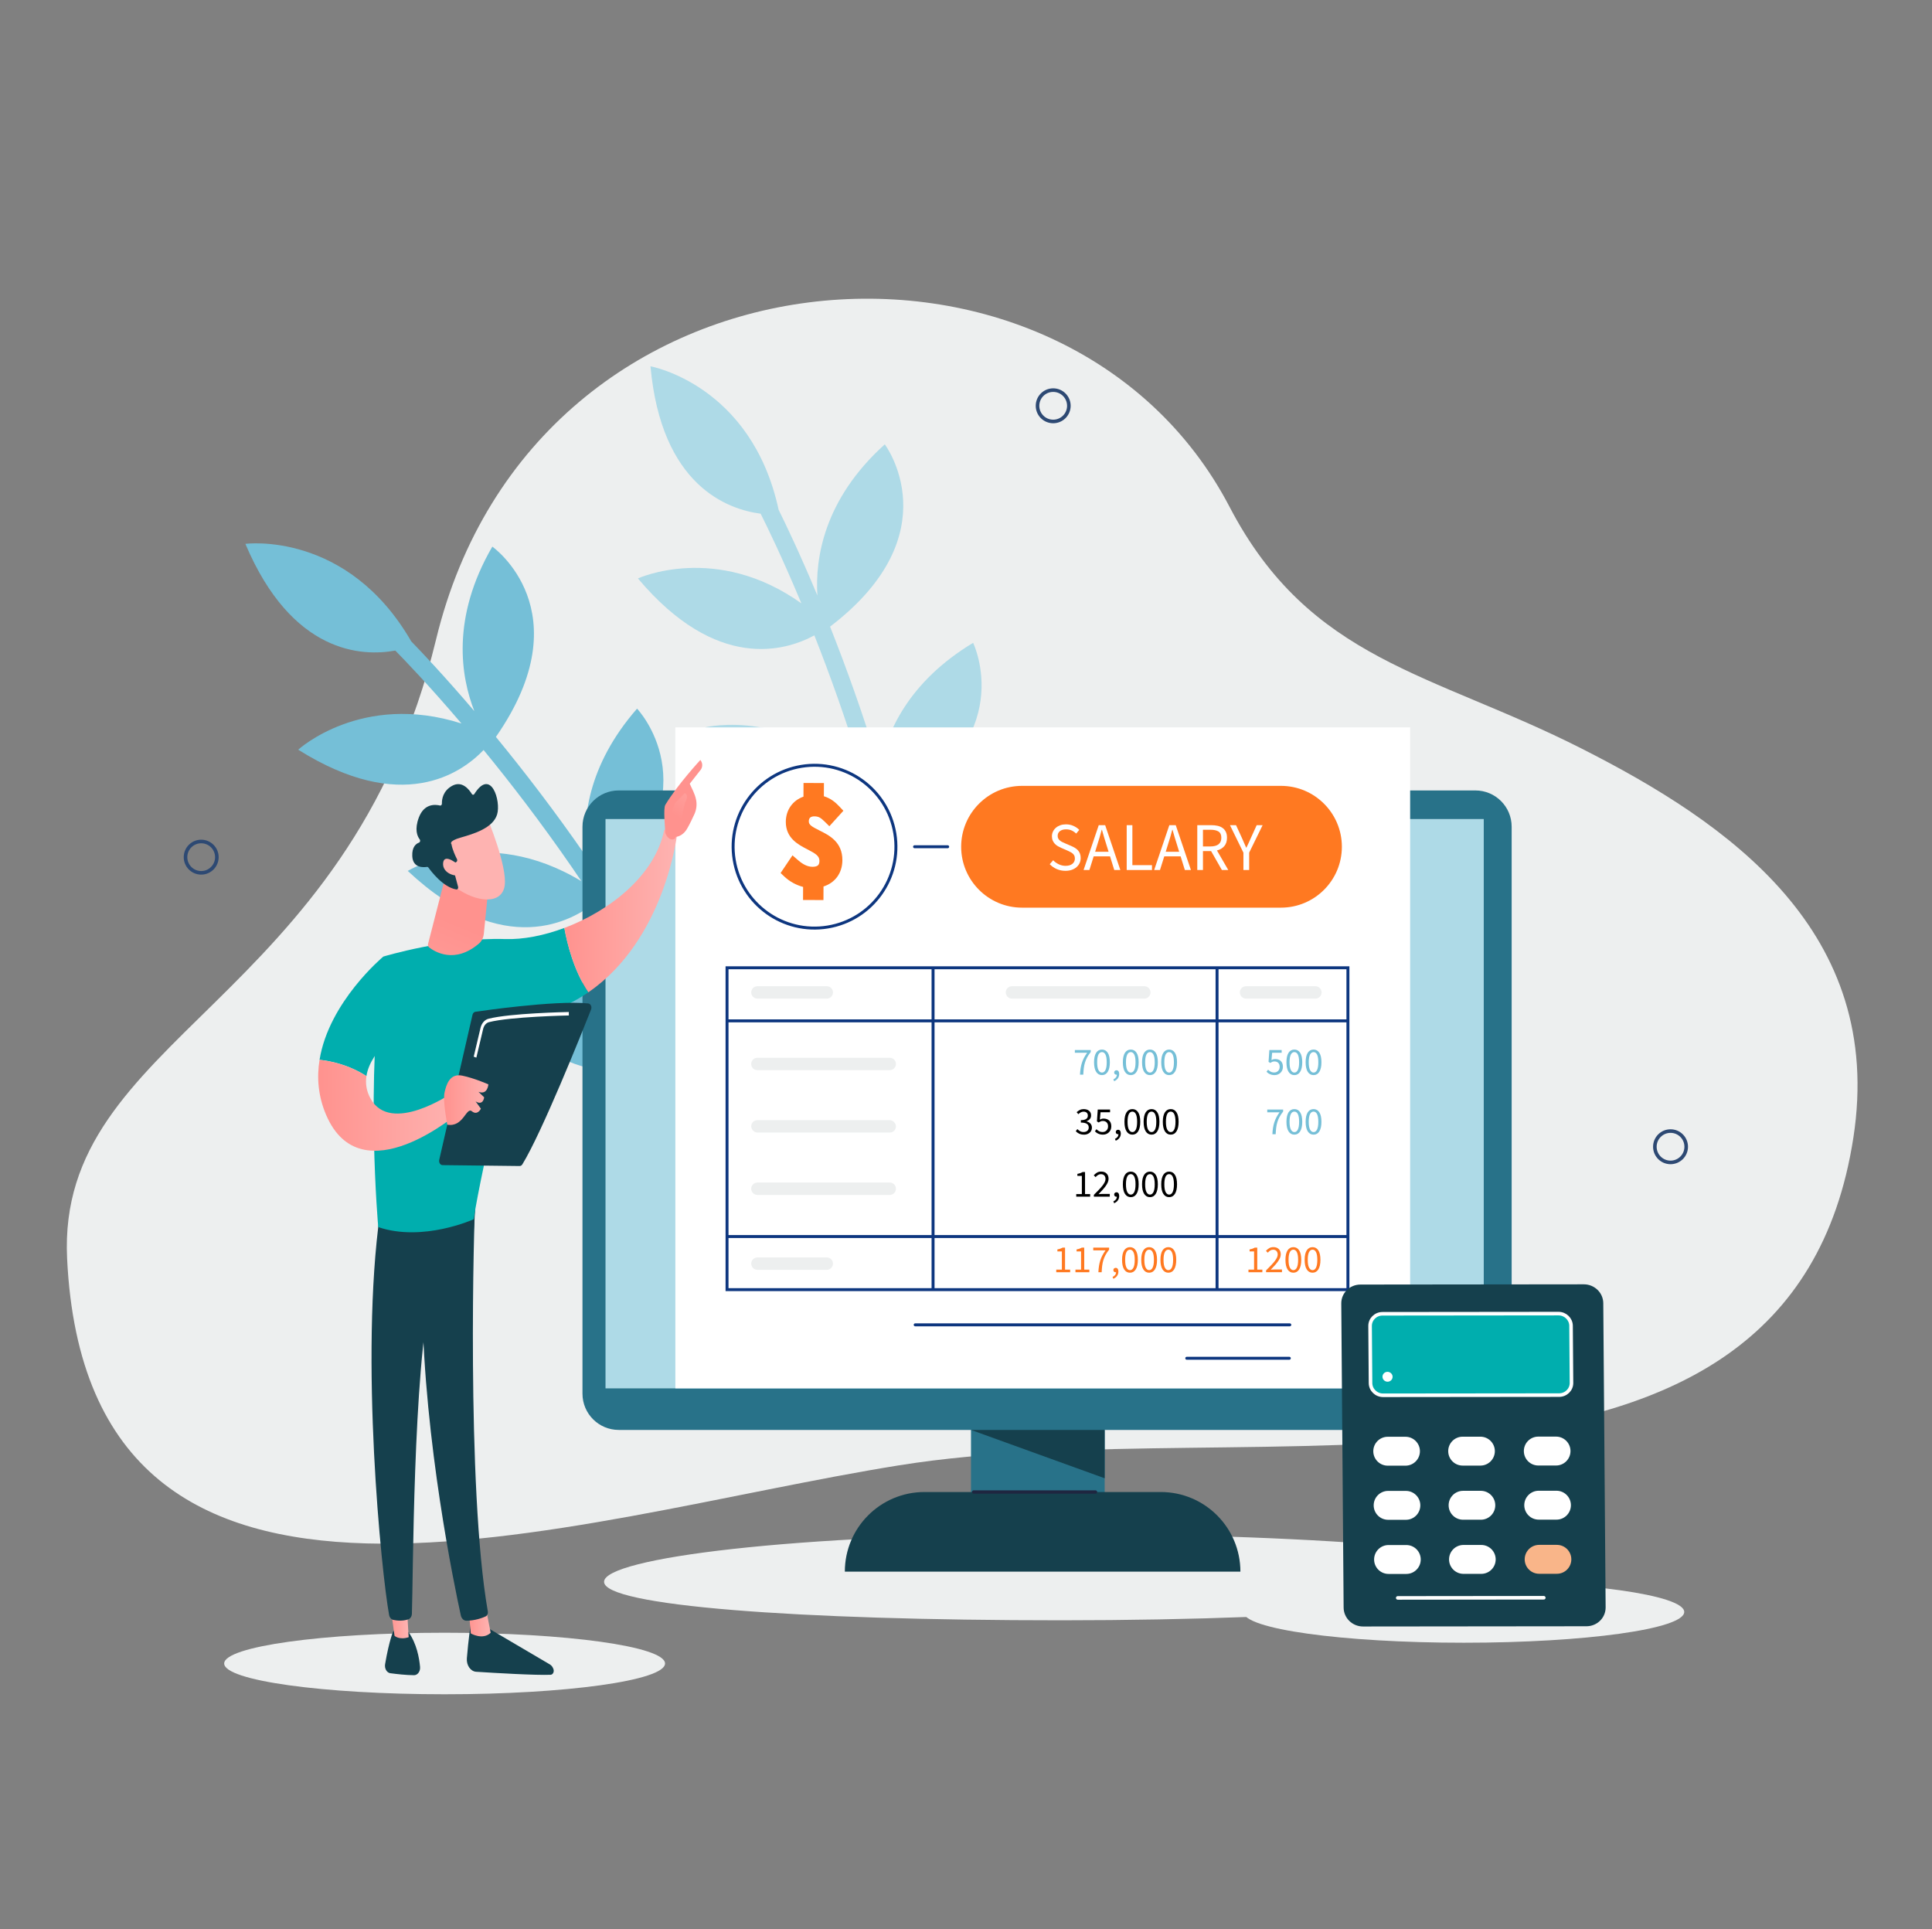 <svg xmlns="http://www.w3.org/2000/svg" xmlns:i="http://ns.adobe.com/AdobeIllustrator/10.0/" xmlns:xlink="http://www.w3.org/1999/xlink" viewBox="0 0 966.5 965"><rect x="0" y="0" width="966.5" height="965" fill="#808080" stroke="none"/><defs><style>      .cls-1 {        fill: url(#linear-gradient);      }      .cls-1, .cls-2, .cls-3, .cls-4, .cls-5, .cls-6, .cls-7, .cls-8, .cls-9, .cls-10, .cls-11, .cls-12, .cls-13, .cls-14, .cls-15, .cls-16, .cls-17, .cls-18, .cls-19, .cls-20, .cls-21 {        stroke-width: 0px;      }      .cls-2 {        fill: #000;      }      .cls-3 {        fill: url(#linear-gradient-6);      }      .cls-22, .cls-23, .cls-24, .cls-25, .cls-26 {        fill: none;      }      .cls-22, .cls-24 {        stroke-miterlimit: 10;      }      .cls-22, .cls-25 {        stroke: #0d367f;        stroke-width: 1.48px;      }      .cls-23 {        stroke: #1f2640;        stroke-width: 1.66px;      }      .cls-23, .cls-24, .cls-25, .cls-26 {        stroke-linecap: round;      }      .cls-23, .cls-25, .cls-26 {        stroke-linejoin: round;      }      .cls-4 {        fill: #287289;      }      .cls-5 {        fill: url(#linear-gradient-5);      }      .cls-24 {        fill-rule: evenodd;        stroke: #2d4973;        stroke-width: 1.79px;      }      .cls-6 {        fill: #75bfd7;      }      .cls-7 {        fill: url(#linear-gradient-2);      }      .cls-8 {        fill: #f9b589;      }      .cls-9 {        fill: url(#linear-gradient-7);      }      .cls-10 {        fill: #aedae7;      }      .cls-11 {        fill: url(#linear-gradient-3);      }      .cls-12 {        fill: #ff7921;      }      .cls-13 {        fill: url(#linear-gradient-9);      }      .cls-14 {        fill: #0d367f;      }      .cls-15 {        fill: #edefef;      }      .cls-16 {        fill: url(#linear-gradient-8);      }      .cls-26 {        stroke: #fff;        stroke-width: 1.79px;      }      .cls-17 {        fill: #fff;      }      .cls-18 {        fill: #15404d;      }      .cls-19 {        fill: url(#linear-gradient-10);      }      .cls-20 {        fill: url(#linear-gradient-4);      }      .cls-21 {        fill: #00aeae;      }    </style><linearGradient id="linear-gradient" x1="11629.67" y1="751.32" x2="11640.65" y2="751.32" gradientTransform="translate(-11388 -50.23) rotate(.54)" gradientUnits="userSpaceOnUse"><stop offset="0" stop-color="#ff928e"></stop><stop offset="1" stop-color="#feb3b1"></stop></linearGradient><linearGradient id="linear-gradient-2" x1="11590.15" y1="750.52" x2="11599.65" y2="750.52" xlink:href="#linear-gradient"></linearGradient><linearGradient id="linear-gradient-3" x1="11674.14" y1="394.59" x2="11730.06" y2="394.59" xlink:href="#linear-gradient"></linearGradient><linearGradient id="linear-gradient-4" x1="-4056.98" y1="380.66" x2="-4011.74" y2="483.59" gradientTransform="translate(-3730.27 23.45) rotate(-179.46) scale(1 -1)" xlink:href="#linear-gradient"></linearGradient><linearGradient id="linear-gradient-5" x1="11729.53" y1="347.61" x2="11748.68" y2="318.16" xlink:href="#linear-gradient"></linearGradient><linearGradient id="linear-gradient-6" x1="11551.73" y1="493.25" x2="11622.64" y2="493.25" xlink:href="#linear-gradient"></linearGradient><linearGradient id="linear-gradient-7" x1="171.02" y1="504.63" x2="141.3" y2="585.17" gradientTransform="translate(38.73 -163.95) rotate(.06) scale(1.11 1.24) skewX(.12)" xlink:href="#linear-gradient"></linearGradient><linearGradient id="linear-gradient-8" x1="1051.51" y1="7042.45" x2="1093.08" y2="7012.29" gradientTransform="translate(-5671.08 -2081.16) rotate(-41.21)" xlink:href="#linear-gradient"></linearGradient><linearGradient id="linear-gradient-9" x1="1004.28" y1="7066.06" x2="1046.88" y2="7035.16" gradientTransform="translate(-5671.08 -2081.16) rotate(-41.21)" xlink:href="#linear-gradient"></linearGradient><linearGradient id="linear-gradient-10" x1="11328.66" y1="550.32" x2="11350.82" y2="550.32" gradientTransform="translate(-11106.5)" xlink:href="#linear-gradient"></linearGradient></defs><g id="background"><g><line class="cls-17" x1="966.5" y1="2" x2="966.5" y2="965"></line><line class="cls-17" x1=".5" y1="965" x2=".5" y2="-1"></line></g></g><g id="image"><path class="cls-15" d="M33.57,629.54c-5.36-111.12,140.23-126.47,184.58-309.67,49.53-204.56,315.21-222.91,396.96-66.3,40.26,77.13,100.97,82.84,176.04,120.86,73.5,37.22,151.98,91.45,136.01,194.72-31.82,205.67-298.87,135.2-477.47,163.87-166.08,26.66-405.73,111.96-416.12-103.47Z"></path><path class="cls-6" d="M365.4,427.66c-26.22,28.91-28.75,57.19-26.44,75.49-11.15-20.84-22.82-40.13-34.13-57.42,51.29-52.21,13.86-91.24,13.86-91.24-24.88,28.47-27.55,55.94-25.28,74.23-.05-.08-.11-.15-.16-.23-15.84-22.94-31.46-43.17-45.17-59.86,43.84-63.01-1.79-95.19-1.79-95.19-20.74,35.71-15.69,65.21-9,82.29-14.78-17.33-26.23-29.41-31.56-34.89-32.05-55.56-82.98-48.78-82.98-48.78,23.37,55.2,58.53,56.39,75,53.38,4.18,4.24,16.54,17.04,33.09,36.47-49.91-15.96-81.66,13.11-81.66,13.11,51.77,32.54,81.44,11.97,92.74.16,13.42,16.38,28.65,36.15,44.1,58.53,1.6,2.32,3.22,4.71,4.85,7.12-47.9-29.03-86.89-5.17-86.89-5.17,48.25,45.25,82.99,24.55,93.88,15.69,11.85,18.17,24.09,38.56,35.68,60.61-46.26-27.59-84.31-5.24-84.31-5.24,44.61,43.39,78.32,28.21,91.36,19.05,23.85,48.07,43.74,103.06,49.55,159.71.25,2.45,2.44,4.23,4.89,3.98.49-.05.95-.18,1.38-.37,1.7-.77,2.8-2.56,2.6-4.52-5.98-58.35-26.54-114.85-51.08-164.05,55.08-52.17,17.48-92.85,17.48-92.85Z"></path><path class="cls-10" d="M508.94,405.51c-33.79,19.52-44.85,45.68-48.24,63.81-4.25-23.25-9.47-45.18-14.96-65.1,64.79-34.05,41.07-82.65,41.07-82.65-32.39,19.51-43.32,44.85-46.75,62.96-.03-.09-.05-.18-.08-.27-8.07-26.68-16.77-50.71-24.73-70.79,61-46.61,27.37-91.19,27.37-91.19-30.66,27.67-34.86,57.3-33.71,75.61-8.78-21.01-15.99-36.02-19.39-42.86-13.55-62.7-64.11-71.8-64.11-71.8,5.39,59.7,38.51,71.57,55.11,73.74,2.68,5.31,10.54,21.28,20.37,44.84-42.65-30.44-81.76-12.46-81.76-12.46,39.36,46.8,73.89,36.28,88.26,28.48,7.77,19.69,16.24,43.17,24.11,69.2.82,2.7,1.63,5.47,2.45,8.26-36.75-42.27-81.16-31.46-81.16-31.46,32.12,57.82,71.52,48.73,84.6,43.61,5.74,20.92,11.16,44.08,15.46,68.61-35.62-40.4-78.68-30.75-78.68-30.75,29.22,54.95,65.96,50.79,81.18,46.05,8.03,53.06,10.17,111.49-1.61,167.21-.51,2.41,1.03,4.77,3.44,5.28.48.1.96.12,1.42.07,1.86-.21,3.45-1.58,3.86-3.51,12.13-57.39,9.81-117.47,1.48-171.81,68.38-32.85,45.01-83.07,45.01-83.07Z"></path><path class="cls-15" d="M772.29,788.94c0,11.92-108.05,21.59-241.34,21.59s-228.76-7.33-228.76-19.25,95.47-23.93,228.76-23.93c133.29,0,241.34,9.67,241.34,21.59Z"></path><g><g><rect class="cls-4" x="485.75" y="656.8" width="66.87" height="120.3"></rect><path class="cls-18" d="M620.52,786.19h-197.88s0,0,0,0c0-22,17.83-39.83,39.83-39.83h118.22c22,0,39.83,17.83,39.83,39.83h0Z"></path></g><g><path class="cls-4" d="M738.08,715.3h-428.55c-10.02,0-18.14-8.12-18.14-18.14v-283.61c0-10.02,8.12-18.14,18.14-18.14h428.55c10.02,0,18.14,8.12,18.14,18.14v283.61c0,10.02-8.12,18.14-18.14,18.14Z"></path><rect class="cls-10" x="302.91" y="409.71" width="439.35" height="284.8"></rect></g><polygon class="cls-18" points="485.75 715.3 552.62 715.3 552.62 739.48 485.75 715.3"></polygon><line class="cls-23" x1="487.09" y1="746.35" x2="548.03" y2="746.35"></line></g><path class="cls-15" d="M-122.39,816.78"></path><path class="cls-24" d="M843.54,573.64c0,4.33-3.51,7.84-7.84,7.84-4.33,0-7.84-3.51-7.84-7.84s3.51-7.84,7.84-7.84,7.84,3.51,7.84,7.84Z"></path><path class="cls-24" d="M534.71,202.99c0,4.33-3.51,7.84-7.84,7.84-4.33,0-7.84-3.51-7.84-7.84,0-4.33,3.51-7.84,7.84-7.84,4.33,0,7.84,3.51,7.84,7.84Z"></path><path class="cls-24" d="M108.49,428.78c0,4.33-3.51,7.84-7.84,7.84-4.33,0-7.84-3.51-7.84-7.84s3.51-7.84,7.84-7.84c4.33,0,7.84,3.51,7.84,7.84Z"></path><rect class="cls-17" x="337.85" y="363.87" width="367.58" height="330.63"></rect><g><g><path class="cls-14" d="M675.05,645.86h-312.08v-162.48h312.08v162.48ZM364.44,644.38h309.13v-159.53h-309.13v159.53Z"></path><rect class="cls-14" x="363.7" y="509.93" width="310.61" height="1.48"></rect><rect class="cls-14" x="363.7" y="617.82" width="310.61" height="1.48"></rect><rect class="cls-14" x="466.03" y="484.11" width="1.48" height="161.01"></rect><rect class="cls-14" x="608.1" y="484.11" width="1.48" height="161.01"></rect></g><path class="cls-15" d="M445.11,535.33h-66.22c-1.71,0-3.1-1.4-3.1-3.1h0c0-1.71,1.4-3.1,3.1-3.1h66.22c1.71,0,3.1,1.4,3.1,3.1h0c0,1.71-1.4,3.1-3.1,3.1Z"></path><path class="cls-15" d="M572.46,499.54h-66.22c-1.71,0-3.1-1.4-3.1-3.1h0c0-1.71,1.4-3.1,3.1-3.1h66.22c1.71,0,3.1,1.4,3.1,3.1h0c0,1.71-1.4,3.1-3.1,3.1Z"></path><rect class="cls-15" x="375.79" y="560.33" width="72.43" height="6.21" rx="3.1" ry="3.1"></rect><path class="cls-15" d="M445.11,597.75h-66.22c-1.71,0-3.1-1.4-3.1-3.1h0c0-1.71,1.4-3.1,3.1-3.1h66.22c1.71,0,3.1,1.4,3.1,3.1h0c0,1.71-1.4,3.1-3.1,3.1Z"></path><g><path class="cls-6" d="M540.59,534.39c.15-.97.37-1.88.65-2.75.28-.87.63-1.71,1.06-2.52.43-.81.95-1.64,1.55-2.49h-6.14v-1.37h7.94v.99c-.73.93-1.33,1.82-1.79,2.67-.46.85-.82,1.72-1.09,2.6-.27.88-.47,1.82-.59,2.8-.12.98-.21,2.08-.26,3.27h-1.64c.05-1.16.15-2.22.31-3.19Z"></path><path class="cls-6" d="M551.27,537.81c-1.25,0-2.22-.55-2.92-1.66-.7-1.11-1.04-2.7-1.04-4.77s.35-3.65,1.04-4.73,1.67-1.62,2.92-1.62,2.2.54,2.9,1.62c.7,1.08,1.04,2.66,1.04,4.73s-.35,3.66-1.04,4.77c-.7,1.11-1.66,1.66-2.9,1.66ZM551.27,536.54c.36,0,.69-.1.97-.3.29-.2.54-.51.75-.93.21-.42.38-.95.49-1.6.12-.65.17-1.43.17-2.33s-.06-1.67-.17-2.32c-.12-.64-.28-1.17-.49-1.57-.21-.41-.46-.71-.75-.9-.29-.19-.62-.29-.97-.29s-.69.1-.99.29c-.3.19-.55.49-.76.9-.21.41-.38.93-.49,1.57-.12.64-.17,1.42-.17,2.32,0,1.8.22,3.11.67,3.93.44.82,1.03,1.23,1.75,1.23Z"></path><path class="cls-6" d="M556.97,539.94c.54-.25.96-.57,1.27-.97.31-.4.46-.86.46-1.39-.04.01-.1.02-.19.02-.31,0-.58-.09-.8-.28-.23-.19-.34-.46-.34-.82s.12-.62.35-.82c.23-.2.51-.3.83-.3.41,0,.74.17.98.5.24.34.36.79.36,1.37,0,.84-.23,1.56-.68,2.18-.45.62-1.07,1.09-1.85,1.43l-.39-.93Z"></path><path class="cls-6" d="M565.68,537.81c-1.25,0-2.22-.55-2.92-1.66-.7-1.11-1.04-2.7-1.04-4.77s.35-3.65,1.04-4.73c.7-1.08,1.67-1.62,2.92-1.62s2.2.54,2.9,1.62c.7,1.08,1.04,2.66,1.04,4.73s-.35,3.66-1.04,4.77c-.7,1.11-1.66,1.66-2.9,1.66ZM565.68,536.54c.36,0,.69-.1.97-.3.29-.2.54-.51.75-.93.21-.42.38-.95.49-1.6s.17-1.43.17-2.33-.06-1.67-.17-2.32c-.12-.64-.28-1.17-.49-1.57-.21-.41-.46-.71-.75-.9-.29-.19-.62-.29-.97-.29s-.69.1-.99.29c-.3.19-.55.49-.76.9-.21.41-.38.93-.49,1.57-.12.64-.17,1.42-.17,2.32,0,1.8.22,3.11.67,3.93.44.82,1.03,1.23,1.75,1.23Z"></path><path class="cls-6" d="M575.28,537.81c-1.25,0-2.22-.55-2.92-1.66-.7-1.11-1.04-2.7-1.04-4.77s.35-3.65,1.04-4.73c.7-1.08,1.67-1.62,2.92-1.62s2.2.54,2.9,1.62,1.04,2.66,1.04,4.73-.35,3.66-1.04,4.77c-.7,1.11-1.66,1.66-2.9,1.66ZM575.28,536.54c.36,0,.69-.1.97-.3.29-.2.54-.51.75-.93.21-.42.38-.95.49-1.6.12-.65.17-1.43.17-2.33s-.06-1.67-.17-2.32c-.12-.64-.28-1.17-.49-1.57-.21-.41-.46-.71-.75-.9-.29-.19-.62-.29-.97-.29s-.69.1-.99.29c-.3.19-.55.49-.76.9-.21.41-.38.93-.49,1.57-.12.64-.17,1.42-.17,2.32,0,1.8.22,3.11.67,3.93.44.82,1.03,1.23,1.75,1.23Z"></path><path class="cls-6" d="M584.88,537.81c-1.25,0-2.22-.55-2.92-1.66-.7-1.11-1.04-2.7-1.04-4.77s.35-3.65,1.04-4.73c.7-1.08,1.67-1.62,2.92-1.62s2.2.54,2.9,1.62,1.04,2.66,1.04,4.73-.35,3.66-1.04,4.77c-.7,1.11-1.66,1.66-2.9,1.66ZM584.88,536.54c.36,0,.69-.1.97-.3.29-.2.54-.51.75-.93.21-.42.38-.95.49-1.6s.17-1.43.17-2.33-.06-1.67-.17-2.32c-.12-.64-.28-1.17-.49-1.57-.21-.41-.46-.71-.75-.9-.29-.19-.62-.29-.97-.29s-.69.1-.99.29c-.3.19-.55.49-.76.9-.21.41-.38.93-.49,1.57-.12.64-.17,1.42-.17,2.32,0,1.8.22,3.11.67,3.93.44.82,1.03,1.23,1.75,1.23Z"></path></g><g><path class="cls-6" d="M637.63,537.81c-.49,0-.94-.05-1.34-.14-.41-.1-.77-.22-1.1-.38-.33-.15-.62-.33-.89-.53-.26-.2-.5-.41-.71-.63l.77-1.04c.36.37.79.7,1.28.98.5.28,1.1.42,1.83.42.37,0,.72-.07,1.05-.2.33-.14.61-.33.86-.57.24-.24.44-.54.58-.89.14-.35.21-.73.21-1.16,0-.85-.24-1.51-.71-1.99-.48-.48-1.11-.71-1.91-.71-.42,0-.79.06-1.09.19-.3.13-.64.32-1.01.56l-.85-.54.41-5.93h6.16v1.37h-4.77l-.33,3.65c.3-.15.59-.28.89-.37.3-.09.63-.13,1-.13.53,0,1.02.08,1.49.23.46.15.87.39,1.22.7.35.32.62.71.82,1.2.2.48.3,1.06.3,1.73s-.12,1.26-.35,1.78c-.23.51-.54.95-.93,1.3-.39.35-.83.62-1.32.81-.5.19-1.01.28-1.55.28Z"></path><path class="cls-6" d="M647.52,537.81c-1.25,0-2.22-.55-2.92-1.66-.7-1.11-1.04-2.7-1.04-4.77s.35-3.65,1.04-4.73,1.67-1.62,2.92-1.62,2.2.54,2.9,1.62c.7,1.08,1.04,2.66,1.04,4.73s-.35,3.66-1.04,4.77c-.7,1.11-1.66,1.66-2.9,1.66ZM647.52,536.54c.36,0,.69-.1.97-.3.29-.2.54-.51.75-.93.21-.42.38-.95.49-1.6.12-.65.17-1.43.17-2.33s-.06-1.67-.17-2.32c-.12-.64-.28-1.17-.49-1.57-.21-.41-.46-.71-.75-.9-.29-.19-.62-.29-.97-.29s-.69.1-.99.29c-.3.19-.55.49-.76.9-.21.41-.38.93-.49,1.57-.12.64-.17,1.42-.17,2.32,0,1.8.22,3.11.67,3.93.44.82,1.03,1.23,1.75,1.23Z"></path><path class="cls-6" d="M657.12,537.81c-1.25,0-2.22-.55-2.92-1.66-.7-1.11-1.04-2.7-1.04-4.77s.35-3.65,1.04-4.73,1.67-1.62,2.92-1.62,2.2.54,2.9,1.62,1.04,2.66,1.04,4.73-.35,3.66-1.04,4.77c-.7,1.11-1.66,1.66-2.9,1.66ZM657.12,536.54c.36,0,.69-.1.97-.3.29-.2.54-.51.75-.93.21-.42.38-.95.49-1.6.12-.65.17-1.43.17-2.33s-.06-1.67-.17-2.32c-.12-.64-.28-1.17-.49-1.57-.21-.41-.46-.71-.75-.9-.29-.19-.62-.29-.97-.29s-.69.1-.99.29c-.3.19-.55.49-.76.9-.21.41-.38.93-.49,1.57-.12.64-.17,1.42-.17,2.32,0,1.8.22,3.11.67,3.93.44.82,1.03,1.23,1.75,1.23Z"></path></g><g><path class="cls-6" d="M636.84,564.17c.15-.97.37-1.88.65-2.75.28-.87.63-1.71,1.06-2.52.43-.81.95-1.64,1.55-2.49h-6.14v-1.37h7.94v.99c-.73.93-1.33,1.82-1.79,2.67-.46.85-.82,1.72-1.09,2.6-.27.88-.47,1.82-.59,2.8-.12.98-.21,2.08-.26,3.27h-1.64c.05-1.16.15-2.22.31-3.19Z"></path><path class="cls-6" d="M647.52,567.59c-1.25,0-2.22-.55-2.92-1.66-.7-1.11-1.04-2.7-1.04-4.77s.35-3.65,1.04-4.73c.7-1.08,1.67-1.62,2.92-1.62s2.2.54,2.9,1.62c.7,1.08,1.04,2.66,1.04,4.73s-.35,3.66-1.04,4.77c-.7,1.11-1.66,1.66-2.9,1.66ZM647.52,566.31c.36,0,.69-.1.97-.3.29-.2.54-.51.75-.93.21-.42.38-.95.49-1.6.12-.65.17-1.43.17-2.33s-.06-1.67-.17-2.32c-.12-.64-.28-1.17-.49-1.57-.21-.41-.46-.71-.75-.9-.29-.19-.62-.29-.97-.29s-.69.1-.99.29c-.3.19-.55.49-.76.9-.21.41-.38.93-.49,1.57-.12.64-.17,1.42-.17,2.32,0,1.8.22,3.11.67,3.93.44.82,1.03,1.23,1.75,1.23Z"></path><path class="cls-6" d="M657.12,567.59c-1.25,0-2.22-.55-2.92-1.66-.7-1.11-1.04-2.7-1.04-4.77s.35-3.65,1.04-4.73c.7-1.08,1.67-1.62,2.92-1.62s2.2.54,2.9,1.62c.7,1.08,1.04,2.66,1.04,4.73s-.35,3.66-1.04,4.77c-.7,1.11-1.66,1.66-2.9,1.66ZM657.12,566.31c.36,0,.69-.1.97-.3.29-.2.54-.51.75-.93.21-.42.38-.95.49-1.6.12-.65.17-1.43.17-2.33s-.06-1.67-.17-2.32c-.12-.64-.28-1.17-.49-1.57-.21-.41-.46-.71-.75-.9-.29-.19-.62-.29-.97-.29s-.69.1-.99.29c-.3.19-.55.49-.76.9-.21.41-.38.93-.49,1.57-.12.64-.17,1.42-.17,2.32,0,1.8.22,3.11.67,3.93.44.82,1.03,1.23,1.75,1.23Z"></path></g><g><path class="cls-2" d="M542.22,567.59c-.49,0-.94-.05-1.34-.14-.41-.1-.78-.23-1.11-.39-.33-.16-.63-.34-.9-.55-.26-.21-.5-.42-.71-.66l.81-1.04c.37.39.81.73,1.3,1.02.5.3,1.11.44,1.84.44s1.36-.2,1.83-.61c.48-.41.71-.96.71-1.65,0-.36-.07-.69-.2-1-.13-.3-.36-.56-.67-.78-.31-.22-.71-.39-1.22-.5-.5-.12-1.12-.17-1.85-.17v-1.22c.66,0,1.21-.06,1.65-.17.44-.12.8-.28,1.08-.48.28-.21.47-.45.59-.73.12-.28.17-.59.17-.91,0-.6-.19-1.08-.57-1.43-.38-.35-.9-.52-1.55-.52-.52,0-.99.12-1.42.35-.43.23-.83.53-1.21.91l-.85-1c.48-.45,1-.82,1.57-1.11.57-.29,1.23-.43,1.96-.43.54,0,1.04.07,1.49.21.45.14.84.34,1.17.61.33.26.58.59.76.98.18.39.27.83.27,1.33,0,.75-.21,1.36-.62,1.83-.41.48-.95.84-1.62,1.1v.08c.37.09.72.22,1.04.4.32.17.61.39.85.66.24.26.43.57.57.92.13.35.2.73.2,1.16,0,.54-.11,1.03-.32,1.47-.21.44-.5.81-.87,1.11-.37.3-.79.53-1.28.7-.49.16-1.02.24-1.58.24Z"></path><path class="cls-2" d="M551.78,567.59c-.49,0-.94-.05-1.34-.14-.41-.1-.77-.22-1.1-.38-.33-.15-.62-.33-.89-.53-.26-.2-.5-.41-.71-.63l.77-1.04c.36.37.79.7,1.28.98.5.28,1.1.42,1.83.42.37,0,.72-.07,1.05-.2.33-.14.61-.33.86-.57.24-.24.44-.54.58-.89s.21-.73.21-1.16c0-.85-.24-1.51-.71-1.99-.48-.48-1.11-.71-1.91-.71-.42,0-.79.06-1.09.19-.3.13-.64.32-1.01.56l-.85-.54.41-5.93h6.16v1.37h-4.77l-.33,3.65c.3-.15.59-.28.89-.37.3-.09.63-.13,1-.13.53,0,1.02.08,1.49.23.46.15.87.39,1.22.71.35.32.62.71.82,1.2.2.48.3,1.06.3,1.73s-.12,1.26-.35,1.78c-.23.51-.54.95-.93,1.3-.39.35-.83.62-1.32.81-.5.19-1.01.28-1.55.28Z"></path><path class="cls-2" d="M557.77,569.71c.54-.25.96-.57,1.27-.97.31-.4.46-.86.46-1.39-.04.01-.1.02-.19.02-.31,0-.58-.09-.8-.28-.23-.19-.34-.46-.34-.82s.12-.62.35-.82c.23-.2.51-.3.83-.3.41,0,.74.17.98.5.24.33.36.79.36,1.37,0,.84-.23,1.56-.68,2.18-.45.62-1.07,1.09-1.85,1.43l-.39-.93Z"></path><path class="cls-2" d="M566.48,567.59c-1.25,0-2.22-.55-2.92-1.66-.7-1.11-1.04-2.7-1.04-4.77s.35-3.65,1.04-4.73c.7-1.08,1.67-1.62,2.92-1.62s2.2.54,2.9,1.62c.7,1.08,1.04,2.66,1.04,4.73s-.35,3.66-1.04,4.77c-.7,1.11-1.66,1.66-2.9,1.66ZM566.48,566.31c.36,0,.69-.1.97-.3.29-.2.54-.51.75-.93.21-.42.38-.95.49-1.6s.17-1.43.17-2.33-.06-1.67-.17-2.32c-.12-.64-.28-1.17-.49-1.57-.21-.41-.46-.71-.75-.9-.29-.19-.62-.29-.97-.29s-.69.1-.99.29c-.3.19-.55.49-.76.9-.21.41-.38.93-.49,1.57-.12.64-.17,1.42-.17,2.32,0,1.8.22,3.11.67,3.93.44.82,1.03,1.23,1.75,1.23Z"></path><path class="cls-2" d="M576.07,567.59c-1.25,0-2.22-.55-2.92-1.66-.7-1.11-1.04-2.7-1.04-4.77s.35-3.65,1.04-4.73c.7-1.08,1.67-1.62,2.92-1.62s2.2.54,2.9,1.62c.7,1.08,1.04,2.66,1.04,4.73s-.35,3.66-1.04,4.77c-.7,1.11-1.66,1.66-2.9,1.66ZM576.07,566.31c.36,0,.69-.1.97-.3.29-.2.54-.51.75-.93.21-.42.38-.95.49-1.6s.17-1.43.17-2.33-.06-1.67-.17-2.32c-.12-.64-.28-1.17-.49-1.57-.21-.41-.46-.71-.75-.9-.29-.19-.62-.29-.97-.29s-.69.1-.99.29c-.3.19-.55.49-.76.9-.21.41-.38.93-.49,1.57-.12.64-.17,1.42-.17,2.32,0,1.8.22,3.11.67,3.93.44.82,1.03,1.23,1.75,1.23Z"></path><path class="cls-2" d="M585.67,567.59c-1.25,0-2.22-.55-2.92-1.66-.7-1.11-1.04-2.7-1.04-4.77s.35-3.65,1.04-4.73c.7-1.08,1.67-1.62,2.92-1.62s2.2.54,2.9,1.62c.7,1.08,1.04,2.66,1.04,4.73s-.35,3.66-1.04,4.77c-.7,1.11-1.66,1.66-2.9,1.66ZM585.67,566.31c.36,0,.69-.1.97-.3.29-.2.54-.51.75-.93.21-.42.38-.95.49-1.6.12-.65.17-1.43.17-2.33s-.06-1.67-.17-2.32c-.12-.64-.28-1.17-.49-1.57-.21-.41-.46-.71-.75-.9-.29-.19-.62-.29-.97-.29s-.69.1-.99.29c-.3.19-.55.49-.76.9-.21.41-.38.93-.49,1.57-.12.64-.17,1.42-.17,2.32,0,1.8.22,3.11.67,3.93.44.82,1.03,1.23,1.75,1.23Z"></path></g><g><path class="cls-2" d="M538.39,597.31h2.82v-9.08h-2.24v-1.02c.57-.1,1.06-.23,1.48-.38.42-.15.79-.33,1.13-.53h1.22v11.01h2.55v1.31h-6.95v-1.31Z"></path><path class="cls-2" d="M547.24,597.68c.93-.93,1.75-1.76,2.47-2.51.72-.75,1.33-1.44,1.82-2.08.49-.64.86-1.22,1.12-1.76.26-.53.39-1.05.39-1.55,0-.71-.19-1.29-.58-1.74-.39-.45-.97-.68-1.76-.68-.51,0-.99.14-1.43.43-.44.29-.84.64-1.2,1.05l-.91-.91c.51-.57,1.06-1.02,1.64-1.36.58-.34,1.27-.51,2.09-.51,1.15,0,2.05.33,2.7.99.66.66.98,1.54.98,2.64,0,.58-.12,1.16-.38,1.75-.25.59-.6,1.19-1.04,1.82-.44.62-.97,1.27-1.58,1.95s-1.28,1.39-2.02,2.15c.33-.03.68-.05,1.04-.08.36-.03.7-.04,1.02-.04h3.57v1.37h-7.96v-.95Z"></path><path class="cls-2" d="M556.97,600.98c.54-.25.96-.57,1.27-.97.31-.4.46-.86.46-1.39-.04.01-.1.02-.19.02-.31,0-.58-.09-.8-.28-.23-.19-.34-.46-.34-.82s.12-.62.35-.82c.23-.2.51-.3.83-.3.41,0,.74.17.98.5.24.33.36.79.36,1.37,0,.84-.23,1.56-.68,2.18-.45.62-1.07,1.09-1.85,1.43l-.39-.93Z"></path><path class="cls-2" d="M565.68,598.86c-1.25,0-2.22-.55-2.92-1.66-.7-1.11-1.04-2.7-1.04-4.77s.35-3.65,1.04-4.73,1.67-1.62,2.92-1.62,2.2.54,2.9,1.62,1.04,2.66,1.04,4.73-.35,3.66-1.04,4.77c-.7,1.11-1.66,1.66-2.9,1.66ZM565.68,597.58c.36,0,.69-.1.97-.3.29-.2.54-.51.75-.93.21-.42.38-.95.49-1.6s.17-1.43.17-2.33-.06-1.67-.17-2.32c-.12-.64-.28-1.17-.49-1.57-.21-.41-.46-.71-.75-.9-.29-.19-.62-.29-.97-.29s-.69.1-.99.29c-.3.19-.55.49-.76.9-.21.41-.38.93-.49,1.57-.12.64-.17,1.42-.17,2.32,0,1.8.22,3.11.67,3.93.44.82,1.03,1.23,1.75,1.23Z"></path><path class="cls-2" d="M575.28,598.86c-1.25,0-2.22-.55-2.92-1.66-.7-1.11-1.04-2.7-1.04-4.77s.35-3.65,1.04-4.73c.7-1.08,1.67-1.62,2.92-1.62s2.2.54,2.9,1.62c.7,1.08,1.04,2.66,1.04,4.73s-.35,3.66-1.04,4.77c-.7,1.11-1.66,1.66-2.9,1.66ZM575.28,597.58c.36,0,.69-.1.97-.3.29-.2.54-.51.75-.93.21-.42.38-.95.49-1.6.12-.65.17-1.43.17-2.33s-.06-1.67-.17-2.32c-.12-.64-.28-1.17-.49-1.57-.21-.41-.46-.71-.75-.9-.29-.19-.62-.29-.97-.29s-.69.1-.99.29c-.3.19-.55.49-.76.9-.21.41-.38.93-.49,1.57-.12.64-.17,1.42-.17,2.32,0,1.8.22,3.11.67,3.93.44.82,1.03,1.23,1.75,1.23Z"></path><path class="cls-2" d="M584.88,598.86c-1.25,0-2.22-.55-2.92-1.66-.7-1.11-1.04-2.7-1.04-4.77s.35-3.65,1.04-4.73,1.67-1.62,2.92-1.62,2.2.54,2.9,1.62,1.04,2.66,1.04,4.73-.35,3.66-1.04,4.77c-.7,1.11-1.66,1.66-2.9,1.66ZM584.88,597.58c.36,0,.69-.1.97-.3.29-.2.54-.51.75-.93.21-.42.38-.95.49-1.6s.17-1.43.17-2.33-.06-1.67-.17-2.32c-.12-.64-.28-1.17-.49-1.57-.21-.41-.46-.71-.75-.9-.29-.19-.62-.29-.97-.29s-.69.1-.99.29c-.3.19-.55.49-.76.9-.21.41-.38.93-.49,1.57-.12.64-.17,1.42-.17,2.32,0,1.8.22,3.11.67,3.93.44.82,1.03,1.23,1.75,1.23Z"></path></g><g><path class="cls-12" d="M528.39,635.1h2.82v-9.08h-2.24v-1.02c.57-.1,1.06-.23,1.48-.38.42-.15.79-.33,1.13-.53h1.22v11.01h2.55v1.31h-6.95v-1.31Z"></path><path class="cls-12" d="M537.99,635.1h2.82v-9.08h-2.24v-1.02c.57-.1,1.06-.23,1.48-.38.42-.15.79-.33,1.13-.53h1.22v11.01h2.55v1.31h-6.95v-1.31Z"></path><path class="cls-12" d="M549.79,633.23c.15-.97.37-1.88.65-2.75.28-.87.63-1.71,1.06-2.52.43-.81.95-1.64,1.55-2.49h-6.14v-1.37h7.94v.99c-.73.93-1.33,1.82-1.79,2.67s-.82,1.72-1.09,2.6c-.27.88-.47,1.82-.59,2.8-.12.98-.21,2.08-.26,3.27h-1.64c.05-1.16.15-2.22.31-3.19Z"></path><path class="cls-12" d="M556.57,638.77c.54-.25.96-.57,1.27-.97.31-.4.46-.86.46-1.39-.04.01-.1.02-.19.02-.31,0-.58-.09-.8-.28-.23-.19-.34-.46-.34-.82s.12-.62.35-.82c.23-.2.51-.3.83-.3.41,0,.74.17.98.5.24.34.36.79.36,1.37,0,.84-.23,1.56-.68,2.18-.45.62-1.07,1.09-1.85,1.43l-.39-.93Z"></path><path class="cls-12" d="M565.28,636.65c-1.25,0-2.22-.55-2.92-1.66-.7-1.11-1.04-2.7-1.04-4.77s.35-3.65,1.04-4.73c.7-1.08,1.67-1.62,2.92-1.62s2.2.54,2.9,1.62c.7,1.08,1.04,2.66,1.04,4.73s-.35,3.66-1.04,4.77c-.7,1.11-1.66,1.66-2.9,1.66ZM565.28,635.37c.36,0,.69-.1.97-.3.29-.2.54-.51.75-.93.21-.42.38-.95.49-1.6.12-.65.17-1.43.17-2.33s-.06-1.67-.17-2.32c-.12-.64-.28-1.17-.49-1.57-.21-.41-.46-.71-.75-.9-.29-.19-.62-.29-.97-.29s-.69.1-.99.29c-.3.19-.55.49-.76.9-.21.41-.38.93-.49,1.57-.12.64-.17,1.42-.17,2.32,0,1.8.22,3.11.67,3.93.44.82,1.03,1.23,1.75,1.23Z"></path><path class="cls-12" d="M574.88,636.65c-1.25,0-2.22-.55-2.92-1.66-.7-1.11-1.04-2.7-1.04-4.77s.35-3.65,1.04-4.73c.7-1.08,1.67-1.62,2.92-1.62s2.2.54,2.9,1.62c.7,1.08,1.04,2.66,1.04,4.73s-.35,3.66-1.04,4.77c-.7,1.11-1.66,1.66-2.9,1.66ZM574.88,635.37c.36,0,.69-.1.97-.3.29-.2.54-.51.75-.93.21-.42.38-.95.49-1.6.12-.65.17-1.43.17-2.33s-.06-1.67-.17-2.32c-.12-.64-.28-1.17-.49-1.57-.21-.41-.46-.71-.75-.9-.29-.19-.62-.29-.97-.29s-.69.1-.99.29c-.3.19-.55.49-.76.9-.21.41-.38.93-.49,1.57-.12.64-.17,1.42-.17,2.32,0,1.8.22,3.11.67,3.93.44.82,1.03,1.23,1.75,1.23Z"></path><path class="cls-12" d="M584.48,636.65c-1.25,0-2.22-.55-2.92-1.66-.7-1.11-1.04-2.7-1.04-4.77s.35-3.65,1.04-4.73c.7-1.08,1.67-1.62,2.92-1.62s2.2.54,2.9,1.62c.7,1.08,1.04,2.66,1.04,4.73s-.35,3.66-1.04,4.77c-.7,1.11-1.66,1.66-2.9,1.66ZM584.48,635.37c.36,0,.69-.1.97-.3.29-.2.54-.51.75-.93.21-.42.38-.95.49-1.6s.17-1.43.17-2.33-.06-1.67-.17-2.32c-.12-.64-.28-1.17-.49-1.57-.21-.41-.46-.71-.75-.9-.29-.19-.62-.29-.97-.29s-.69.1-.99.29c-.3.19-.55.49-.76.9-.21.41-.38.93-.49,1.57-.12.64-.17,1.42-.17,2.32,0,1.8.22,3.11.67,3.93.44.82,1.03,1.23,1.75,1.23Z"></path></g><g><path class="cls-12" d="M624.54,635.1h2.82v-9.08h-2.24v-1.02c.57-.1,1.06-.23,1.48-.38.42-.15.79-.33,1.13-.53h1.22v11.01h2.55v1.31h-6.95v-1.31Z"></path><path class="cls-12" d="M633.38,635.47c.93-.93,1.75-1.76,2.47-2.51.72-.75,1.33-1.44,1.82-2.08.49-.64.86-1.22,1.12-1.76.26-.53.39-1.05.39-1.55,0-.71-.19-1.29-.58-1.74-.39-.45-.97-.68-1.76-.68-.51,0-.99.14-1.43.43-.44.29-.84.64-1.2,1.05l-.91-.91c.51-.57,1.06-1.02,1.64-1.36s1.27-.51,2.09-.51c1.15,0,2.05.33,2.7.99.66.66.98,1.54.98,2.64,0,.58-.12,1.16-.38,1.75-.25.59-.6,1.19-1.04,1.82-.44.62-.97,1.27-1.58,1.95s-1.28,1.39-2.02,2.15c.33-.03.68-.05,1.04-.08.36-.03.7-.04,1.02-.04h3.57v1.37h-7.96v-.95Z"></path><path class="cls-12" d="M647.02,636.65c-1.25,0-2.22-.55-2.92-1.66-.7-1.11-1.04-2.7-1.04-4.77s.35-3.65,1.04-4.73c.7-1.08,1.67-1.62,2.92-1.62s2.2.54,2.9,1.62c.7,1.08,1.04,2.66,1.04,4.73s-.35,3.66-1.04,4.77c-.7,1.11-1.66,1.66-2.9,1.66ZM647.02,635.37c.36,0,.69-.1.97-.3.29-.2.54-.51.75-.93.21-.42.38-.95.49-1.6s.17-1.43.17-2.33-.06-1.67-.17-2.32c-.12-.64-.28-1.17-.49-1.57-.21-.41-.46-.71-.75-.9-.29-.19-.62-.29-.97-.29s-.69.1-.99.29c-.3.19-.55.49-.76.9-.21.41-.38.93-.49,1.57-.12.64-.17,1.42-.17,2.32,0,1.8.22,3.11.67,3.93.44.82,1.03,1.23,1.75,1.23Z"></path><path class="cls-12" d="M656.62,636.65c-1.25,0-2.22-.55-2.92-1.66-.7-1.11-1.04-2.7-1.04-4.77s.35-3.65,1.04-4.73c.7-1.08,1.67-1.62,2.92-1.62s2.2.54,2.9,1.62c.7,1.08,1.04,2.66,1.04,4.73s-.35,3.66-1.04,4.77c-.7,1.11-1.66,1.66-2.9,1.66ZM656.62,635.37c.36,0,.69-.1.97-.3.29-.2.54-.51.75-.93.21-.42.38-.95.49-1.6s.17-1.43.17-2.33-.06-1.67-.17-2.32c-.12-.64-.28-1.17-.49-1.57-.21-.41-.46-.71-.75-.9-.29-.19-.62-.29-.97-.29s-.69.1-.99.29c-.3.19-.55.49-.76.9-.21.41-.38.93-.49,1.57-.12.64-.17,1.42-.17,2.32,0,1.8.22,3.11.67,3.93.44.82,1.03,1.23,1.75,1.23Z"></path></g><path class="cls-15" d="M413.6,635.21h-34.7c-1.71,0-3.1-1.4-3.1-3.1h0c0-1.71,1.4-3.1,3.1-3.1h34.7c1.71,0,3.1,1.4,3.1,3.1h0c0,1.71-1.4,3.1-3.1,3.1Z"></path><path class="cls-15" d="M413.6,499.54h-34.7c-1.71,0-3.1-1.4-3.1-3.1h0c0-1.71,1.4-3.1,3.1-3.1h34.7c1.71,0,3.1,1.4,3.1,3.1h0c0,1.71-1.4,3.1-3.1,3.1Z"></path><path class="cls-15" d="M658.05,499.54h-34.7c-1.71,0-3.1-1.4-3.1-3.1h0c0-1.71,1.4-3.1,3.1-3.1h34.7c1.71,0,3.1,1.4,3.1,3.1h0c0,1.71-1.4,3.1-3.1,3.1Z"></path><path class="cls-14" d="M644.99,680.19h-51.3c-.41,0-.74-.33-.74-.74s.33-.74.74-.74h51.3c.41,0,.74.33.74.74s-.33.74-.74.74Z"></path><path class="cls-14" d="M645.23,663.47h-187.4c-.41,0-.74-.33-.74-.74s.33-.74.74-.74h187.4c.41,0,.74.33.74.74s-.33.74-.74.74Z"></path></g><path class="cls-12" d="M511.29,393.12h129.53c16.81,0,30.46,13.65,30.46,30.46h0c0,16.81-13.65,30.46-30.46,30.46h-129.53c-16.81,0-30.46-13.65-30.46-30.46h0c0-16.81,13.65-30.46,30.46-30.46Z"></path><g><path class="cls-17" d="M533.01,435.62c-1.57,0-3.03-.3-4.38-.89s-2.51-1.4-3.49-2.43l1.71-1.98c.8.84,1.74,1.52,2.82,2.03,1.08.51,2.21.77,3.37.77,1.48,0,2.63-.34,3.45-1.01.82-.67,1.23-1.56,1.23-2.65,0-.57-.1-1.05-.29-1.45-.19-.4-.46-.74-.79-1.03-.33-.29-.72-.54-1.18-.77-.46-.23-.95-.47-1.47-.72l-3.21-1.4c-.52-.23-1.06-.5-1.61-.82-.55-.32-1.04-.71-1.47-1.16-.43-.46-.79-1-1.06-1.62-.27-.63-.41-1.35-.41-2.17s.18-1.63.53-2.36c.35-.73.84-1.36,1.47-1.9.63-.54,1.37-.95,2.22-1.25.85-.3,1.79-.44,2.82-.44,1.34,0,2.59.26,3.73.77,1.14.51,2.11,1.18,2.91,2l-1.54,1.85c-.68-.66-1.44-1.18-2.27-1.56-.83-.38-1.77-.56-2.82-.56-1.25,0-2.26.29-3.03.87-.76.58-1.15,1.38-1.15,2.41,0,.55.11,1.01.33,1.38.22.38.51.71.87.99.36.29.76.54,1.2.75.43.22.88.42,1.33.6l3.18,1.37c.64.27,1.24.59,1.81.94.57.35,1.06.76,1.47,1.23.41.47.74,1.01.97,1.64.24.63.36,1.35.36,2.17,0,.89-.18,1.72-.53,2.5-.35.77-.86,1.45-1.52,2.03-.66.58-1.46,1.04-2.39,1.37-.94.33-2,.5-3.18.5Z"></path><path class="cls-17" d="M555.3,428.37h-8.17l-2.15,6.84h-2.91l7.59-22.43h3.21l7.59,22.43h-3.04l-2.12-6.84ZM554.58,426.08l-1.06-3.42c-.41-1.25-.8-2.5-1.16-3.74-.37-1.24-.73-2.51-1.09-3.81h-.14c-.34,1.3-.7,2.57-1.06,3.81-.37,1.24-.75,2.49-1.16,3.74l-1.06,3.42h6.74Z"></path><path class="cls-17" d="M563.64,412.78h2.84v20h9.81v2.43h-12.65v-22.43Z"></path><path class="cls-17" d="M590.61,428.37h-8.17l-2.15,6.84h-2.91l7.59-22.43h3.21l7.59,22.43h-3.04l-2.12-6.84ZM589.89,426.08l-1.06-3.42c-.41-1.25-.8-2.5-1.16-3.74-.37-1.24-.73-2.51-1.09-3.81h-.14c-.34,1.3-.7,2.57-1.06,3.81-.37,1.24-.75,2.49-1.16,3.74l-1.06,3.42h6.74Z"></path><path class="cls-17" d="M611.26,435.21l-5.4-9.47h-4.07v9.47h-2.84v-22.43h7.01c1.14,0,2.19.11,3.16.32.97.22,1.8.58,2.5,1.08.69.5,1.24,1.15,1.62,1.95.39.8.58,1.78.58,2.94,0,1.76-.46,3.16-1.37,4.21-.91,1.05-2.13,1.77-3.66,2.15l5.67,9.78h-3.21ZM601.79,423.42h3.76c1.75,0,3.1-.36,4.03-1.08.93-.72,1.4-1.81,1.4-3.27s-.47-2.52-1.4-3.11c-.93-.59-2.28-.89-4.03-.89h-3.76v8.34Z"></path><path class="cls-17" d="M622.03,426.53l-6.73-13.74h3.04l2.91,6.32c.36.82.72,1.63,1.06,2.43.34.8.71,1.62,1.09,2.46h.14c.39-.84.77-1.66,1.16-2.46.39-.8.75-1.61,1.09-2.43l2.87-6.32h2.97l-6.73,13.74v8.68h-2.87v-8.68Z"></path></g><g><path class="cls-12" d="M409.96,415.44c-4.08-2.02-5.35-2.91-5.35-4.56,0-.82.22-1.45.64-1.85.58-.55,1.48-.66,2.13-.66h.12c1.89.04,2.96.58,4.96,2.54l2.44,2.4,7.01-7.74-2.08-2.21c-1.74-1.85-4.12-3.97-7.68-5.05l.03-6.6-10.21-.04-.03,6.84c-5.36,1.87-8.8,6.63-8.83,12.58-.03,8.19,6.21,11.42,10.77,13.77,4.3,2.22,6.06,3.37,6.05,5.8,0,1-.24,1.73-.69,2.17-.66.64-1.86.77-2.75.77h-.11c-2.32-.04-4.58-1.09-7.12-3.29l-2.81-2.44-5.95,8.85,2.04,1.91c2.53,2.37,5.84,4.16,9.22,5.04l-.03,6.53,10.21.04.03-6.79c5.8-1.84,9.41-6.74,9.44-13.12.04-9.2-6.61-12.49-11.47-14.89Z"></path><circle class="cls-22" cx="407.45" cy="423.57" r="40.72" transform="translate(-62.95 71.22) rotate(-9.28)"></circle></g><line class="cls-25" x1="457.52" y1="423.57" x2="474.08" y2="423.57"></line><ellipse class="cls-15" cx="732.28" cy="806.36" rx="110.27" ry="15.39"></ellipse><g><path class="cls-18" d="M793.65,813.51l-111.77.12c-5.33,0-9.68-4.22-9.72-9.44l-1.18-152.15c-.04-5.22,4.25-9.45,9.58-9.46l111.77-.12c5.33,0,9.68,4.22,9.72,9.44l1.18,152.15c.04,5.22-4.25,9.45-9.58,9.46Z"></path><path class="cls-21" d="M779.96,697.88l-88.06.09c-3.44,0-6.25-2.73-6.28-6.09l-.22-28.57c-.03-3.37,2.74-6.1,6.19-6.11l88.06-.09c3.44,0,6.25,2.73,6.28,6.09l.22,28.57c.03,3.37-2.74,6.1-6.19,6.11Z"></path><path class="cls-26" d="M779.96,697.88l-88.06.09c-3.44,0-6.25-2.73-6.28-6.09l-.22-28.57c-.03-3.37,2.74-6.1,6.19-6.11l88.06-.09c3.44,0,6.25,2.73,6.28,6.09l.22,28.57c.03,3.37-2.74,6.1-6.19,6.11Z"></path><path class="cls-17" d="M703.1,733.18h-8.85c-3.98.01-7.21-3.19-7.25-7.17h0c-.03-4.02,3.21-7.29,7.23-7.29h8.85c3.98-.01,7.21,3.19,7.25,7.17h0c.03,4.02-3.21,7.29-7.23,7.29Z"></path><path class="cls-17" d="M740.58,733.14h-8.85c-3.98.01-7.21-3.19-7.25-7.17h0c-.03-4.02,3.21-7.29,7.23-7.29h8.85c3.98-.01,7.21,3.19,7.25,7.17h0c.03,4.02-3.21,7.29-7.23,7.29Z"></path><path class="cls-17" d="M778.42,733.1h-8.85c-3.98.01-7.21-3.19-7.25-7.17h0c-.03-4.02,3.21-7.29,7.23-7.29h8.85c3.98-.01,7.21,3.19,7.25,7.17h0c.03,4.02-3.21,7.29-7.23,7.29Z"></path><path class="cls-17" d="M703.3,760.26h-8.85c-3.98.01-7.21-3.19-7.25-7.17h0c-.03-4.02,3.21-7.29,7.23-7.29h8.85c3.98-.01,7.21,3.19,7.25,7.17h0c.03,4.02-3.21,7.29-7.23,7.29Z"></path><path class="cls-17" d="M740.79,760.22h-8.85c-3.98.01-7.21-3.19-7.25-7.17h0c-.03-4.02,3.21-7.29,7.23-7.29h8.85c3.98-.01,7.21,3.19,7.25,7.17h0c.03,4.02-3.21,7.29-7.23,7.29Z"></path><path class="cls-17" d="M778.63,760.18h-8.85c-3.98.01-7.21-3.19-7.25-7.17h0c-.03-4.02,3.21-7.29,7.23-7.29h8.85c3.98-.01,7.21,3.19,7.25,7.17h0c.03,4.02-3.21,7.29-7.23,7.29Z"></path><path class="cls-17" d="M703.51,787.34h-8.85c-3.98.01-7.21-3.19-7.25-7.17h0c-.03-4.02,3.21-7.29,7.23-7.29h8.85c3.98-.01,7.21,3.19,7.25,7.17h0c.03,4.02-3.21,7.29-7.23,7.29Z"></path><path class="cls-17" d="M741,787.3h-8.85c-3.98.01-7.21-3.19-7.25-7.17h0c-.03-4.02,3.21-7.29,7.23-7.29h8.85c3.98-.01,7.21,3.19,7.25,7.17h0c.03,4.02-3.21,7.29-7.23,7.29Z"></path><path class="cls-8" d="M778.84,787.26h-8.85c-3.98.01-7.21-3.19-7.25-7.17h0c-.03-4.02,3.21-7.29,7.23-7.29h8.85c3.98-.01,7.21,3.19,7.25,7.17h0c.03,4.02-3.21,7.29-7.23,7.29Z"></path><path class="cls-17" d="M694.15,691.18h0c-1.39,0-2.54-1.11-2.55-2.47h0c-.01-1.36,1.12-2.48,2.51-2.48h0c1.39,0,2.54,1.11,2.55,2.47h0c.01,1.36-1.12,2.48-2.51,2.48Z"></path><line class="cls-26" x1="699.23" y1="799.33" x2="772.29" y2="799.25"></line></g><ellipse class="cls-15" cx="222.42" cy="832.14" rx="110.27" ry="15.39"></ellipse><g><path class="cls-18" d="M235.59,811.6s-1.35,9.01-2.04,17.95c-.27,3.49,1.86,6.55,4.67,6.73,9.53.61,29.93,1.82,37.25,1.5,1.1-.05,1.83-1.45,1.43-2.73h0c-.33-1.07-.98-1.95-1.82-2.44l-33.55-19.73-5.94-1.27Z"></path><path class="cls-1" d="M234.58,806.29l.94,10.81s5.88,3.5,9.94-.31l-2.35-12.07-8.53,1.57Z"></path><path class="cls-18" d="M237.7,603.36c-.49,2.81-4.53,140.68,6.34,202.76.18,1.01-.25,2.04-1.02,2.42-1.83.88-5.4,2.13-9.66,2.21-1.32.02-2.48-1.07-2.83-2.66-3.16-14.42-18.24-86.65-19.3-155.33-1.19-76.74.04-2.61.04-2.61l2.11-47.37,24.33.59Z"></path><path class="cls-18" d="M196.78,815.85s-2.07,4.53-4.13,16.62c-.37,2.18.84,4.29,2.61,4.53,3.15.42,7.99.98,11.88.99,1.79,0,3.2-1.92,3-4.14-.4-4.43-1.68-11.7-5.78-17.4l-7.58-.6Z"></path><path class="cls-7" d="M195.1,801.94l2.27,16.36s2.36,2.23,7.06.69l-1.01-17.59-8.32.54Z"></path><path class="cls-18" d="M190.11,606.91c-10.22,72.66.72,179.89,4.53,200.9.23,1.29,1.06,2.28,2.1,2.51,1.77.39,4.68.72,7.56-.29.99-.35,1.7-1.45,1.75-2.74.66-16.94.5-120.98,9.82-161.99.47-2.08,1.51-3.88,2.93-5.12l17.59-15.3,1.53-25.04-47.8,7.07Z"></path><g><path class="cls-21" d="M252.74,469.75c-28.95-.94-60.98,8.76-60.98,8.76-9.11,62.75-2.54,135.33-2.54,135.33,22.36,7.6,47.74-3.92,47.74-3.92,3.93-26.23,21.88-99.95,21.88-99.95,14.16-2.02,25.86-6.98,35.51-13.6-7.24-10.68-10.59-24.2-12.03-32.18-10.27,3.85-20.64,5.85-29.57,5.56Z"></path><path class="cls-11" d="M338.68,417.55c-2.81-4.32-6.43-2.34-6.43-2.34-4.43,22.41-26.92,40.36-49.94,48.99,1.44,7.98,4.79,21.5,12.03,32.18,38.3-26.28,44.34-78.83,44.34-78.83Z"></path></g><g><path class="cls-20" d="M337.98,418.63c.29,1.18-3.17,2.94-5.16-1.91-.05-2.32-1.11-12.25.02-14.12,5.98-9.97,17.52-22.43,17.52-22.43,1.92,2.4.3,4.73.3,4.73l-5.61,7.15c1.14,2.63,2.54,4.86,3.18,8.04.48,2.4.16,4.96-.83,7.14-.99,2.18-2.34,5.01-3.62,7.23-2.41,4.19-5.8,4.18-5.8,4.18Z"></path><path class="cls-5" d="M342.58,396.7l-5.1,5.29-1.63,5.31,4.46,6.3s1.6-10.56,2.74-12.83c1.14-2.27.57-3.39-.48-4.07Z"></path></g><path class="cls-21" d="M202.59,513.64l-10.84-35.12s-27.22,22.61-31.89,51.64c5.11.53,14.39,2.3,23.45,8.14,2.11-13.71,19.28-24.66,19.28-24.66Z"></path><path class="cls-3" d="M225.98,546.85s-30.53,21.06-40.64,2.65c-2.1-3.82-2.58-7.6-2.03-11.19-9.06-5.84-18.35-7.61-23.45-8.14-1.41,8.75-.77,18.08,3.29,27.55,17.63,41.19,66.78-1.47,66.78-1.47l-3.95-9.39Z"></path><path class="cls-9" d="M224.68,431.17l-10.52,40.93c-.17.68.02,1.43.48,1.79,2.79,2.18,12.84,8.52,25.06-1.97,1.27-1.09,2.15-2.89,2.35-4.94l3.54-35.5-20.91-.3Z"></path><g><path class="cls-16" d="M243.91,409.51s9.94,23.89,8.57,33.47c-1.37,9.59-13.9,8.75-24.79.82l-7.46-25.75,23.68-8.54Z"></path><path class="cls-18" d="M228.26,431.21c.45-.24.62-.92.35-1.43-.8-1.56-2.29-4.73-2.76-7.49,0,0-1.81-1.48,4.66-3.32,6.46-1.85,16.1-4.72,18.17-11.55,2.02-6.65-3.03-23.51-11.39-10.23-.32.51-.93.51-1.24,0-1.34-2.22-4.86-6.82-9.83-4.11-4.65,2.53-5.2,6.76-5.15,8.89.01.63-.44,1.11-.93.99-2.33-.58-7.94-1.13-10.62,6.02-2.2,5.89-.83,9.26.44,10.91.41.54.22,1.41-.35,1.62-1.54.57-3.54,2.17-3.37,6.67.23,6.22,5.8,5.73,7.38,5.47.26-.04.52.07.69.32,1.34,1.89,7.41,9.93,14.02,10.97.57.09,1.02-.61.84-1.3l-2.79-10.44c-.13-.48.06-1.01.44-1.21l1.43-.77Z"></path><path class="cls-13" d="M229.4,432.7s-7.16-6.25-7.72-1.07c-.57,5.19,6.43,7.6,9.92,5.71l-2.2-4.64Z"></path></g><g><g><path class="cls-18" d="M219.74,580.13l16.63-72.48c.19-.82.75-1.42,1.43-1.52,3.01-.44,11.74-1.67,21.83-2.73,12.14-1.28,26.25-2.32,34.67-1.44,1.2.13,1.92,1.71,1.39,3.05-4.79,12.1-24.5,61.31-34.37,77.44-.33.53-.83.85-1.37.84l-38.59-.45c-1.12-.01-1.93-1.36-1.62-2.7Z"></path><path class="cls-19" d="M223.76,562.61s-2.32-11.89-1.38-16.11c.93-4.22,2.75-9.64,8.78-8.44,6.04,1.21,13.15,4.38,13.15,4.38,0,0-.36,5.49-4.95,3.72l2.84,2.75s-.41,4.4-4.28,2.05l2.65,3.64s-1.66,3.61-4.51,1.3c-2.85-2.32-4.22,8.14-12.3,6.71Z"></path></g><path class="cls-17" d="M238.3,529.06l3.39-14.33c.41-1.74,1.53-3.05,2.93-3.41,10.61-2.76,39.65-3.35,39.95-3.35l-.02-1.73c-1.2.02-29.47.59-40.21,3.39-1.9.49-3.42,2.26-3.97,4.62l-3.39,14.33,1.33.49Z"></path></g></g></g></svg>